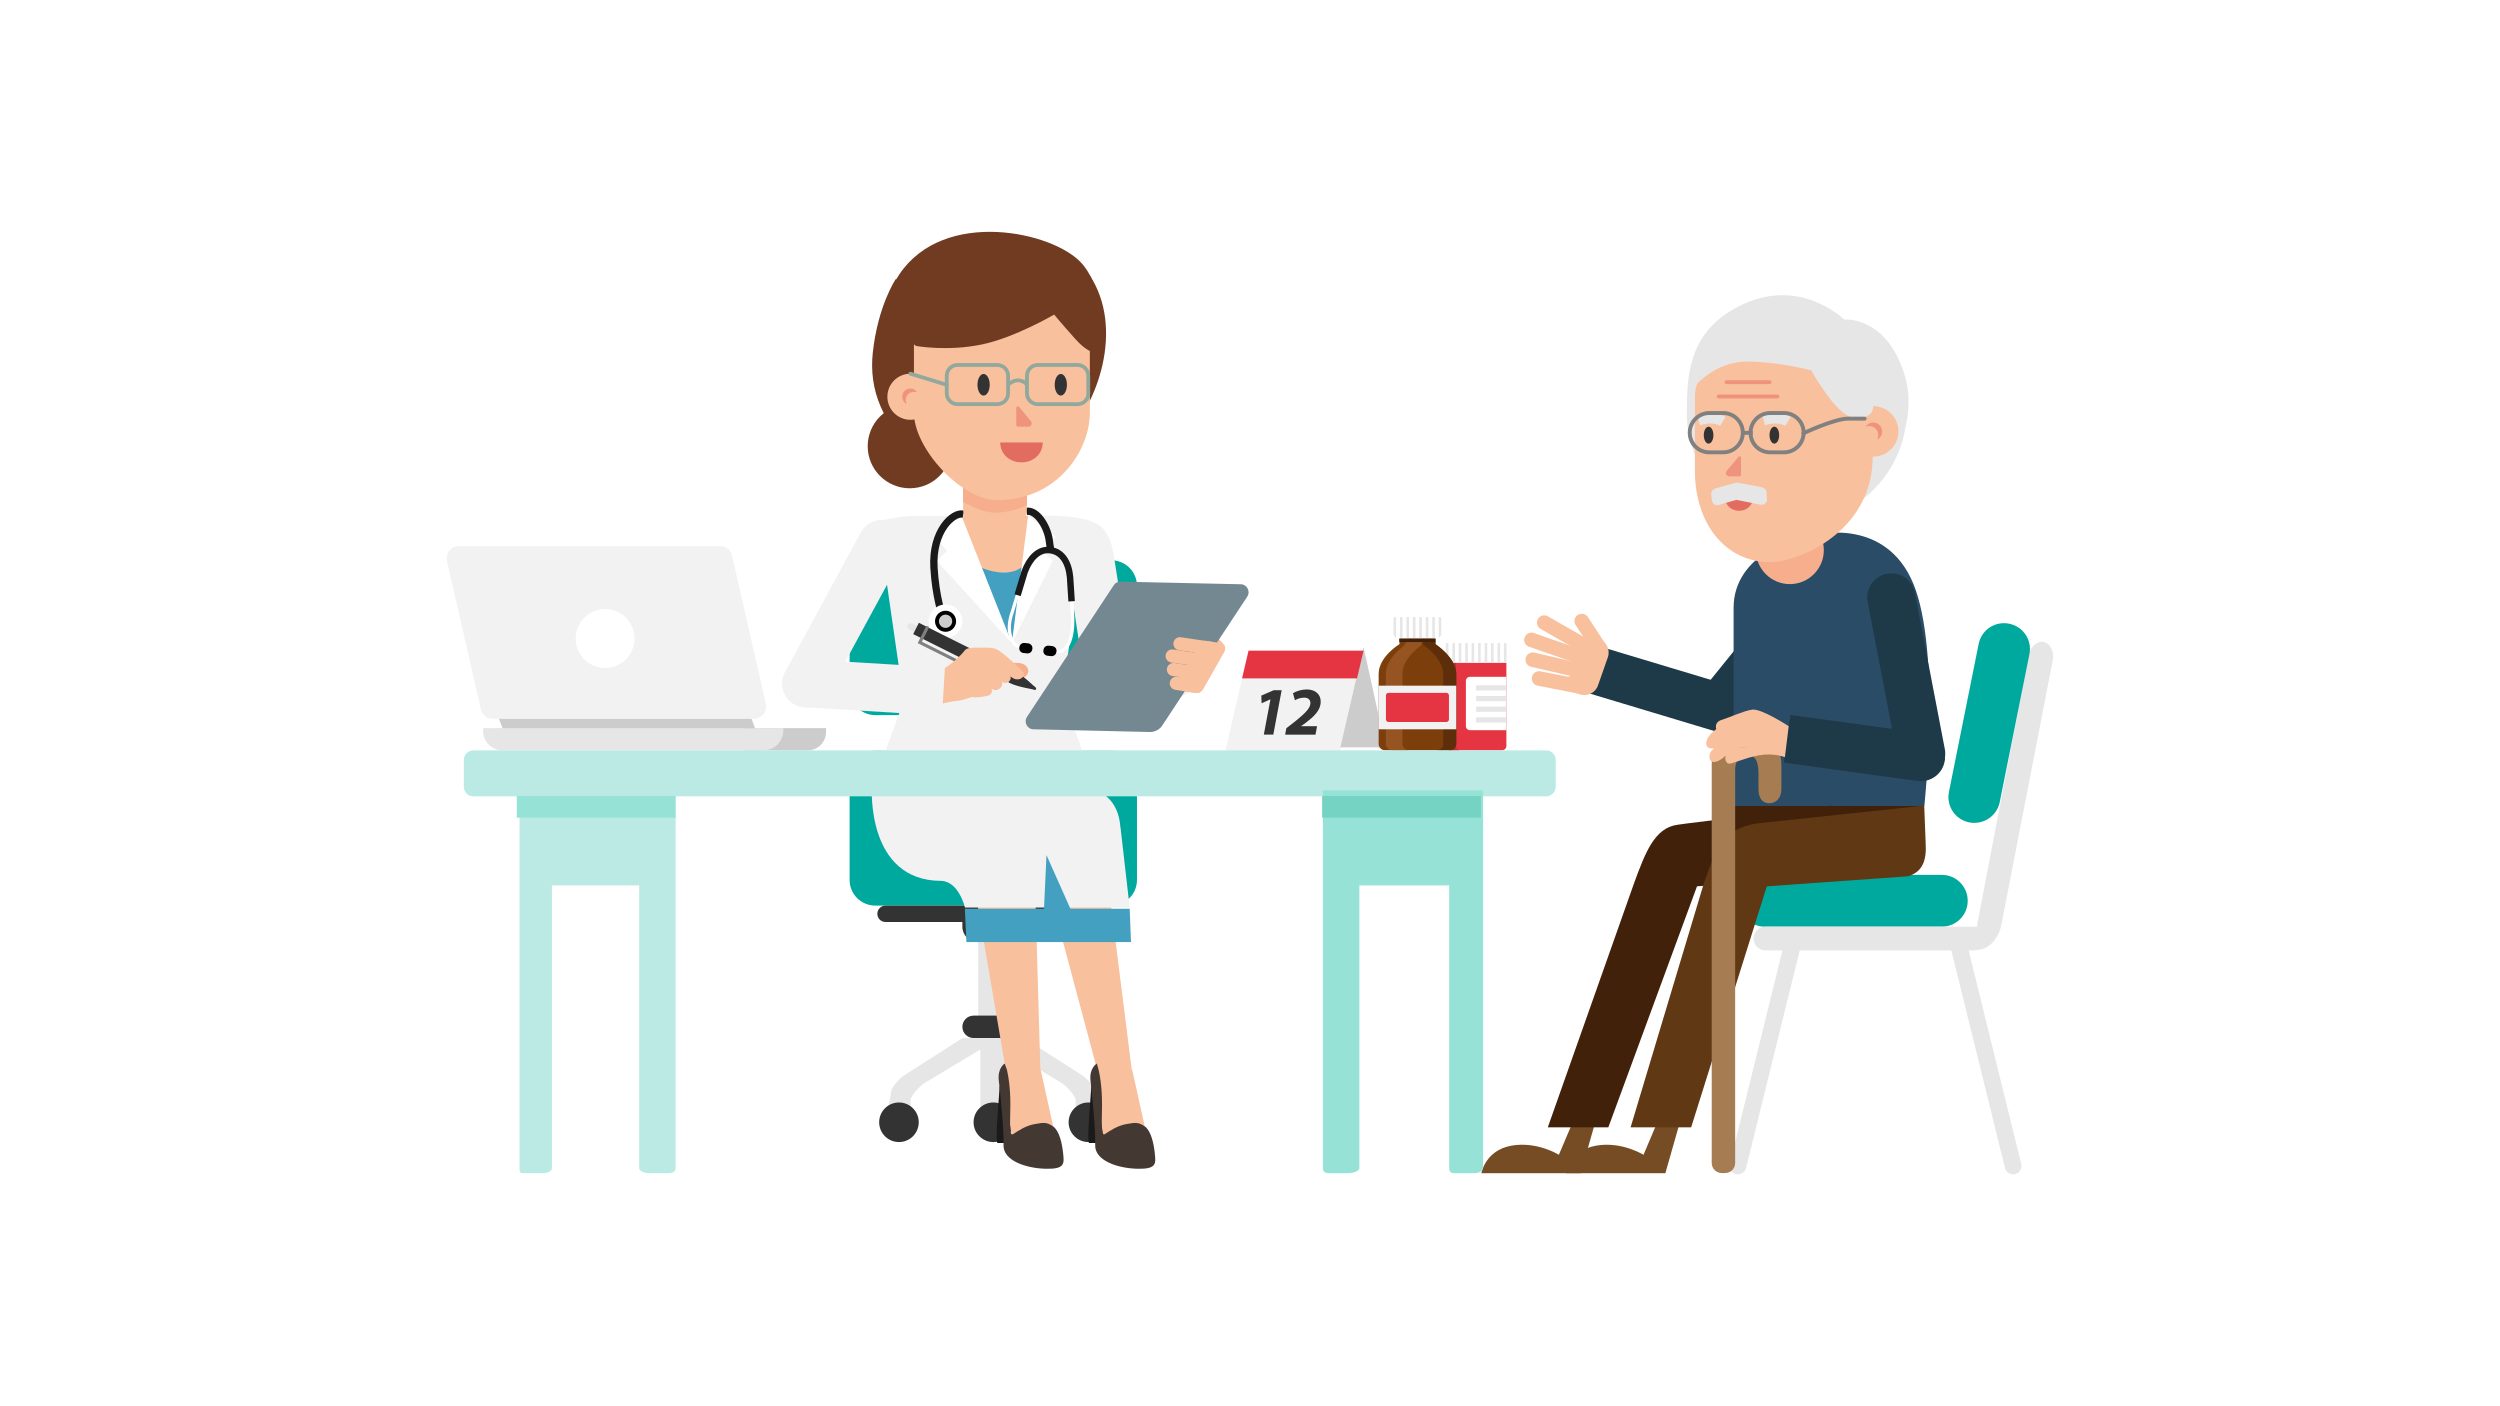 <?xml version="1.0" encoding="utf-8"?>
<!-- Generator: Adobe Illustrator 19.2.0, SVG Export Plug-In . SVG Version: 6.00 Build 0)  -->
<svg version="1.1" id="Layer_1" xmlns="http://www.w3.org/2000/svg" xmlns:xlink="http://www.w3.org/1999/xlink" x="0px" y="0px"
	 viewBox="0 0 1920 1080" style="enable-background:new 0 0 1920 1080;" xml:space="preserve">
<style type="text/css">
	.st0{fill:#E6E6E6;}
	.st1{fill:#00A99D;}
	.st2{fill:#1E3947;}
	.st3{fill:#F8C09D;}
	.st4{fill:#42210B;}
	.st5{fill:#2A4C66;}
	.st6{fill:#754C24;}
	.st7{fill:#603813;}
	.st8{fill:#A67C52;}
	.st9{fill:#F6AE8D;}
	.st10{fill:#EF937E;}
	.st11{fill:none;stroke:#EF937E;stroke-width:3;stroke-linecap:round;stroke-miterlimit:10;}
	.st12{fill:none;stroke:#E6E6E6;stroke-width:8;stroke-miterlimit:10;}
	.st13{fill:none;stroke:#808080;stroke-width:3;stroke-miterlimit:10;}
	.st14{fill:none;stroke:#808080;stroke-width:3;stroke-linecap:round;stroke-miterlimit:10;}
	.st15{fill:#E26C60;}
	.st16{fill:#333333;}
	.st17{fill:#F2F2F2;}
	.st18{fill:#CCCCCC;}
	.st19{fill:#FFFFFF;}
	.st20{fill:#E53542;}
	.st21{fill:#CE2439;}
	.st22{clip-path:url(#SVGID_2_);fill:none;stroke:#E6E6E6;stroke-width:2;stroke-miterlimit:10;}
	.st23{fill:none;stroke:#E6E6E6;stroke-width:4;stroke-miterlimit:10;}
	.st24{fill:#7C3E0B;}
	.st25{fill:#5E2E0A;}
	.st26{fill:#965422;}
	.st27{clip-path:url(#SVGID_4_);fill:none;stroke:#E6E6E6;stroke-width:2;stroke-miterlimit:10;}
	.st28{fill:#44A0C1;}
	.st29{fill:#1A1A1A;}
	.st30{fill:#443833;}
	.st31{fill:none;stroke:#FFFFFF;stroke-width:2.483;stroke-miterlimit:10;}
	.st32{fill:none;stroke:#1A1A1A;stroke-width:4.966;stroke-miterlimit:10;}
	.st33{fill:none;stroke:#1A1A1A;stroke-width:5.602;stroke-miterlimit:10;}
	.st34{fill:#738891;}
	.st35{fill:#BBEAE4;}
	.st36{fill:#96E2D7;}
	.st37{fill:#75D3C3;}
	.st38{fill:none;stroke:#808080;stroke-width:2.408;stroke-linecap:round;stroke-miterlimit:10;}
	.st39{fill:#703B21;}
	.st40{fill:none;stroke:#91A89D;stroke-width:2.91;stroke-miterlimit:10;}
	.st41{fill:none;stroke:#91A89D;stroke-width:2.91;stroke-linecap:round;stroke-miterlimit:10;}
</style>
<g>
	<g>
		<path class="st0" d="M1514.7,729.7l4.1-0.2c8.6-0.4,16.2-8.6,18.3-19.5l39.4-202.8c1.3-6.9-1.9-13.3-7.2-14.2l0,0
			c-5-0.8-10,3.7-11.2,10.2L1514.7,729.7z"/>
		<path class="st1" d="M1355.4,711.7h135.9c11,0,19.9-8.9,19.9-19.9v0c0-11-8.9-19.9-19.9-19.9h-135.9c-11,0-19.9,8.9-19.9,19.9v0
			C1335.5,702.8,1344.4,711.7,1355.4,711.7z"/>
		<path class="st1" d="M1535.8,616l22.8-113.6c2.2-10.8-4.8-21.3-15.6-23.4l0,0c-10.8-2.2-21.3,4.8-23.4,15.6l-22.8,113.6
			c-2.2,10.8,4.8,21.3,15.6,23.4h0C1523.2,633.7,1533.7,626.7,1535.8,616z"/>
		<path class="st0" d="M1515.8,711.7h-160c-5,0-9.1,4.1-9.1,9.1l0,0c0,5,4.1,9.1,9.1,9.1h160c5,0,9.1-4.1,9.1-9.1l0,0
			C1524.9,715.8,1520.8,711.7,1515.8,711.7z"/>
		<path class="st0" d="M1334.7,901.9L1334.7,901.9c-4.2,0-7.2-3.9-6.2-8l41.8-169.7h13.3L1341,897
			C1340.3,899.9,1337.7,901.9,1334.7,901.9z"/>
		<path class="st0" d="M1546.1,901.9L1546.1,901.9c4.2,0,7.2-3.9,6.2-8l-41.8-169.7h-13.3l42.6,172.7
			C1540.5,899.9,1543.1,901.9,1546.1,901.9z"/>
	</g>
	<path class="st2" d="M1309.1,557.1L1309.1,557.1c7.9,6.4,19.6,5.1,25.9-2.8l76.4-95.2c6.4-7.9,5.1-19.6-2.8-25.9v0
		c-7.9-6.4-21.9,0.1-32,11.2l-70.3,86.9C1299.8,539.1,1301.1,550.7,1309.1,557.1z"/>
	<path class="st2" d="M1340.5,549.4L1340.5,549.4c2.9-9.8-2.6-20-12.4-23l-99.4-29.9l-10.6,35.3l99.4,29.9
		C1327.3,564.7,1337.6,559.2,1340.5,549.4z"/>
	<g>
		<path class="st3" d="M1217.4,522.3l-2.2,11l-34.3-6.7c-3-0.6-5-3.5-4.4-6.6l0,0c0.6-3,3.5-5,6.6-4.4L1217.4,522.3z"/>
		<path class="st3" d="M1219.6,510.8l-2.5,10.9l-41.2-9.6c-3-0.7-4.9-3.7-4.2-6.7v0c0.7-3,3.7-4.9,6.7-4.2L1219.6,510.8z"/>
		<path class="st3" d="M1217.9,500l-3.7,10.6l-39.9-13.9c-2.9-1-4.5-4.2-3.4-7.1v0c1-2.9,4.2-4.5,7.1-3.4L1217.9,500z"/>
		<path class="st3" d="M1225.5,494.4l-5.6,9.7l-36.7-21.1c-2.7-1.5-3.6-5-2.1-7.6l0,0c1.5-2.7,5-3.6,7.6-2.1L1225.5,494.4z"/>
		<path class="st3" d="M1233.4,495.2l-9.3,6.2l-14-21.3c-1.7-2.6-1-6.1,1.6-7.8l0,0c2.6-1.7,6.1-1,7.8,1.6L1233.4,495.2z"/>
		<path class="st3" d="M1228,490.7l-8.4-2.9c-1.5-0.5-3.2,0.3-3.8,1.8l-12.9,36.9c-0.5,1.5,0.3,3.2,1.8,3.8l8.4,2.9
			c5.8,2,12.2-1,14.2-6.9l7.5-21.4C1236.9,499.1,1233.8,492.7,1228,490.7z"/>
	</g>
	
		<rect x="1331.3" y="618.7" transform="matrix(-1 -3.368740e-11 3.368740e-11 -1 2808.403 1260.36)" class="st4" width="145.8" height="23"/>
	<path class="st5" d="M1471.5,453.8c-19.2-56.8-75-43.4-75-43.4c-15.9,0-65.1,15-65.1,56.4V619h146.5
		C1477.8,619,1490.1,508.8,1471.5,453.8z"/>
	<path class="st6" d="M1290.4,861l-11.4,40h-76.3c0,0,3-17.5,22.9-21.1c19.8-3.6,36.6,7,36.6,7l11-25.9H1290.4z"/>
	<path class="st6" d="M1225.4,861l-11.4,40h-76.3c0,0,3-17.5,22.9-21.1s36.6,7,36.6,7l11-25.9H1225.4z"/>
	<path class="st4" d="M1295.7,632.4l110.8-13.7l8.8,28.6c3.3,10.8-2.7,22.4-13.6,25.7l-98.4,7.7l-68.1,185.1h-46.5l66.4-187.9
		c8.3-22.4,15.4-42.2,33.3-44.5L1295.7,632.4z"/>
	<path class="st7" d="M1349.3,632.4l128.5-13.7l1.1,28.6c0.9,14.1-2.7,22.4-13.6,25.7l-108.4,7.7l-58.1,185.1h-46.5l56.4-187.9
		C1318.1,652,1322.2,636.9,1349.3,632.4L1349.3,632.4z"/>
	<path class="st8" d="M1344.5,558.9c14.3,0,23.6,14.4,23.6,28.6v18.4c0,7.2-4.2,11-9.3,11l0,0c-5.2,0-8.3-3.8-8.3-11v-10.5
		c0-8.6-0.9-15.5-9.1-15.5l0,0c-3.4,0-8.8,1.9-8.8,12v301.3c0,4.2-3.4,7.7-7.7,7.7h-2.6c-4.2,0-7.7-3.4-7.7-7.7V587.5
		c0-14.2,7-28.6,24.9-28.6H1344.5z"/>
	<path class="st2" d="M1479,596.8L1479,596.8c10-1.9,16.6-11.6,14.6-21.6l-23-119.9c-1.9-10-11.6-16.6-21.6-14.6l0,0
		c-10,1.9-16.6,11.6-14.6,21.6l23,119.9C1459.3,592.2,1469,598.7,1479,596.8z"/>
	<path class="st2" d="M1493.6,584L1493.6,584c1.4-10.1-5.7-19.4-15.8-20.8l-102.8-14.1l-5,36.6l102.8,14.1
		C1482.9,601.1,1492.2,594.1,1493.6,584z"/>
	<path class="st3" d="M1370.8,581.5c0,0-8.9-3.5-20-1.4c-11.1,2-19.3,6.3-22.8,6.4c-3.5,0.1-6.7-10.2,7.5-12c8.9-1.1,8.4-1,3.9-0.6
		s-9.5,1.8-14.3,6.6c-4.8,4.8-11.4,6.9-12.2,1.6s4.1-7.4,4.1-7.4s-6.2,1.3-6.6-3.3c-0.4-4.6,4.7-9.3,7.7-11.5c0,0-2-5.1,4.1-7
		s16.4-6.8,23.4-7.9c7-1.1,28.1,12.7,28.1,12.7L1370.8,581.5z"/>
	<path class="st0" d="M1295.5,317.9c0-27.9,0.6-60.2,35.9-80.5c48.6-28.1,84.9,8,84.9,8s25.4-2.5,40.9,28.6
		c13.1,26.2,7.9,45.7,5.6,57.4c-7,36.2-38.8,69.4-84.5,69.4C1332.5,400.7,1295.5,363.6,1295.5,317.9z"/>
	<circle class="st9" cx="1374.6" cy="422.5" r="26.1"/>
	<path class="st3" d="M1369.9,430.5c29-6.7,68.3-32.1,68.3-79.7v-46.2c0-16.9-13.7-30.6-30.6-30.6h-75.3
		c-16.9,0-30.6,13.7-30.6,30.6v57.5c0,18.9,5.7,42,23,57C1338.7,431.2,1356.8,433.6,1369.9,430.5z"/>
	<circle class="st3" cx="1438.6" cy="331.3" r="19.4"/>
	<path class="st10" d="M1442.5,334.1c0-3.8-3.1-6.9-6.9-6.9c-1,0-2,0.2-2.9,0.7c1.2-2,3.4-3.4,5.9-3.4c3.8,0,6.9,3.1,6.9,6.9
		c0,2.8-1.6,5.1-4,6.2C1442.2,336.5,1442.5,335.3,1442.5,334.1z"/>
	<path class="st0" d="M1301.7,296.6c0,0,15.2-18.9,40-18.9s49.4,6.8,49.4,6.8s18.9,34.2,31.4,36c17.3,2.4,16.1-8.6,16.1-8.6l0.1-48
		l-124,9.1L1301.7,296.6z"/>
	<line class="st11" x1="1326" y1="293.5" x2="1359" y2="293.5"/>
	<line class="st11" x1="1320" y1="304.5" x2="1365" y2="304.5"/>
	<path class="st12" d="M1304.5,322.7c0,0,5.3-1.5,8.3-1.5c6.4,0,10.4,2.4,10.4,2.4"/>
	<path class="st12" d="M1354.5,322.7c0,0,5.3-1.5,8.3-1.5c6.4,0,10.4,2.4,10.4,2.4"/>
	<path class="st13" d="M1359.5,347.4h10.6c8.3,0,15.1-6.8,15.1-15.1v0c0-8.3-6.8-15.1-15.1-15.1h-10.6c-8.3,0-15.1,6.8-15.1,15.1v0
		C1344.4,340.7,1351.1,347.4,1359.5,347.4z"/>
	<path class="st13" d="M1312.8,347.4h10.6c8.3,0,15.1-6.8,15.1-15.1v0c0-8.3-6.8-15.1-15.1-15.1h-10.6c-8.3,0-15.1,6.8-15.1,15.1v0
		C1297.7,340.7,1304.4,347.4,1312.8,347.4z"/>
	<line class="st13" x1="1346.1" y1="332.3" x2="1338.4" y2="332.5"/>
	<path class="st14" d="M1432,321.5c0,0-1.3,0-12.6,0c-10.7,0-34.4,11.3-34.4,11.3"/>
	<path class="st15" d="M1324.9,382.2c0,5.9,4.8,10.1,10.7,10.1h0c5.9,0,10.7-4.2,10.7-10.1"/>
	<path class="st0" d="M1314.2,379.7c-0.2-1.8,0.7-3.5,2.4-4.2c3.1-1.3,17-4.9,17-4.9s16.7,2.7,20.3,3.9c1.6,0.5,2.7,1.9,2.8,3.6
		l0.3,5.3c0.2,2.6-2.2,4.7-4.8,4.2c-5-1-18.6-3.7-18.6-3.7s-9.9,2.7-13.5,3.9c-2.4,0.8-4.9-0.8-5.3-3.3L1314.2,379.7z"/>
	<path class="st10" d="M1337.1,351.5v13.2c0,0.6-0.7,1.1-1.3,1.1h-7.8c-2.1,0-3.3-2.5-1.9-4.1l9-10.8
		C1335.7,350,1337.1,350.5,1337.1,351.5z"/>
	<ellipse class="st16" cx="1312.2" cy="334.2" rx="3.7" ry="6.5"/>
	<ellipse class="st16" cx="1362.7" cy="334.2" rx="3.7" ry="6.5"/>
	<g>
		<rect x="742.7" y="534.1" class="st16" width="41.2" height="56.1"/>
		<path class="st1" d="M853.5,695.5H672.2c-10.9,0-19.7-8.8-19.7-19.7v-79.5c0-10.9,8.8-19.7,19.7-19.7h181.3
			c10.9,0,19.7,8.8,19.7,19.7v79.5C873.2,686.7,864.4,695.5,853.5,695.5z"/>
		<path class="st1" d="M853.5,549.2H672.2c-10.9,0-19.7-8.8-19.7-19.7v-79.5c0-10.9,8.8-19.7,19.7-19.7h181.3
			c10.9,0,19.7,8.8,19.7,19.7v79.5C873.2,540.4,864.4,549.2,853.5,549.2z"/>
		<path class="st16" d="M774.8,723.5h-23.9c-6.5,0-11.8-5.3-11.8-11.8v-5.4h47.4v5.4C786.6,718.3,781.3,723.5,774.8,723.5z"/>
		<path class="st16" d="M845.7,708.1H680.1c-3.5,0-6.3-2.8-6.3-6.3l0,0c0-3.5,2.8-6.3,6.3-6.3h165.7c3.5,0,6.3,2.8,6.3,6.3l0,0
			C852,705.3,849.2,708.1,845.7,708.1z"/>
		<rect x="751.3" y="723.5" class="st0" width="23.1" height="73.7"/>
		<path class="st16" d="M778,797.2h-30.3c-4.7,0-8.6-3.8-8.6-8.6l0,0c0-4.7,3.8-8.6,8.6-8.6H778c4.7,0,8.6,3.8,8.6,8.6l0,0
			C786.6,793.4,782.8,797.2,778,797.2z"/>
		<path class="st0" d="M680.3,861.9h19.2l-0.2-18.1c2.5-4.6,6-8.6,10.2-11.7l57.9-34.8h-28.3l-46,29.4c-3.3,2.7-6.1,6-8.3,9.8
			L680.3,861.9z"/>
		<path class="st0" d="M845.1,861.9h-19.2l0.2-18.1c-2.5-4.6-6-8.6-10.2-11.7L758,797.2h28.3l46,29.4c3.3,2.7,6.1,6,8.3,9.8
			L845.1,861.9z"/>
		<circle class="st16" cx="690.4" cy="861.9" r="15.2"/>
		<circle class="st16" cx="835.9" cy="861.9" r="15.2"/>
		<rect x="752.9" y="797.2" class="st0" width="19.1" height="63"/>
		<circle class="st16" cx="762.9" cy="861.9" r="15.2"/>
	</g>
	<path class="st17" d="M579,552.1H378.5c-4.4,0-8.2-3-9.2-7.3l-26-113.9c-1.3-5.9,3.1-11.5,9.2-11.5H553c4.4,0,8.2,3,9.2,7.3
		l26,113.9C589.5,546.5,585,552.1,579,552.1z"/>
	<path class="st18" d="M620.3,576.3H571v-17.1h63.4v3C634.4,570,628.1,576.3,620.3,576.3z"/>
	<path class="st0" d="M586.2,576.3H385.9c-8.2,0-14.9-6.7-14.9-14.9v-2.2h230.6v1.7C601.6,569.4,594.7,576.3,586.2,576.3z"/>
	<polygon class="st18" points="579.9,559.3 386,559.3 383.2,552.1 577.2,552.1 	"/>
	<circle class="st19" cx="464.7" cy="490.4" r="22.6"/>
	<g>
		<polygon class="st17" points="1029.4,576.7 941.1,576.7 958.9,499.7 1047.2,499.7 		"/>
		<polygon class="st18" points="1047.2,497 1064.2,574 1029.4,574 		"/>
		<polygon class="st20" points="1042.2,521 953.9,521 958.9,499.7 1047.2,499.7 		"/>
		<g>
			<path class="st16" d="M975.7,537.1h-0.1l-6.7,3l-0.2-5.9l9.5-4.1h6.1l-6.4,34.1h-7.3L975.7,537.1z"/>
			<path class="st16" d="M987,564.2l0.9-4.9l7.3-5.7c6.8-5.6,11.2-9.6,11.2-13.7c0-2.4-1.7-4.1-4.7-4.1c-3,0-5.4,0.9-7.2,2l-1.5-5.4
				c2.7-1.7,6.7-2.9,10.6-2.9c6.9,0,10.7,4,10.7,9.3c0,7-5.6,11.8-11.6,16.4l-3.4,2.4v0.1h12.2l-1.2,6.5H987z"/>
		</g>
	</g>
	<g>
		<path class="st20" d="M1113.8,576.2h39.8c1.8,0,3.3-1.5,3.3-3.3v-64.1h-46.3V573C1110.6,574.8,1112,576.2,1113.8,576.2z"/>
		<path class="st21" d="M1118.2,508.9V573c0,1.8,1.5,3.3,3.3,3.3h-7.6c-1.8,0-3.3-1.5-3.3-3.3v-64.1H1118.2z"/>
		<g>
			<defs>
				<path id="SVGID_1_" d="M1110.9,491.2h45.7c1.9,0,3.5,1.6,3.5,3.5v10.8c0,1.9-1.6,3.5-3.5,3.5h-45.7c-1.9,0-3.5-1.6-3.5-3.5
					v-10.8C1107.4,492.7,1109,491.2,1110.9,491.2z"/>
			</defs>
			<use xlink:href="#SVGID_1_"  style="overflow:visible;fill:#FFFFFF;"/>
			<clipPath id="SVGID_2_">
				<use xlink:href="#SVGID_1_"  style="overflow:visible;"/>
			</clipPath>
			<line class="st22" x1="1161" y1="493.9" x2="1161" y2="512.5"/>
			<line class="st22" x1="1156" y1="493.9" x2="1156" y2="512.5"/>
			<line class="st22" x1="1151.1" y1="493.9" x2="1151.1" y2="512.5"/>
			<line class="st22" x1="1146.1" y1="493.9" x2="1146.1" y2="512.5"/>
			<line class="st22" x1="1141.2" y1="493.9" x2="1141.2" y2="512.5"/>
			<line class="st22" x1="1136.2" y1="493.9" x2="1136.2" y2="512.5"/>
			<line class="st22" x1="1131.2" y1="493.9" x2="1131.2" y2="512.5"/>
			<line class="st22" x1="1126.3" y1="493.9" x2="1126.3" y2="512.5"/>
			<line class="st22" x1="1121.3" y1="493.9" x2="1121.3" y2="512.5"/>
			<line class="st22" x1="1116.4" y1="493.9" x2="1116.4" y2="512.5"/>
			<line class="st22" x1="1111.4" y1="493.9" x2="1111.4" y2="512.5"/>
			<line class="st22" x1="1106.5" y1="493.9" x2="1106.5" y2="512.5"/>
		</g>
		<path class="st19" d="M1128.9,560.8h28v-41h-28c-1.7,0-3.1,1.4-3.1,3.1v34.8C1125.8,559.4,1127.2,560.8,1128.9,560.8z"/>
		<line class="st23" x1="1156.9" y1="528.3" x2="1133.7" y2="528.3"/>
		<line class="st23" x1="1156.9" y1="536.5" x2="1133.7" y2="536.5"/>
		<line class="st23" x1="1156.9" y1="544.7" x2="1133.7" y2="544.7"/>
		<line class="st23" x1="1156.9" y1="552.9" x2="1133.7" y2="552.9"/>
	</g>
	<g>
		<rect x="1067.1" y="515.9" class="st4" width="43.8" height="54.3"/>
		<path class="st24" d="M1102.4,494.7l0-4.3h-27.6v4.3c0,0-16,9.6-16,22.9c0,13.3,0,53.7,0,53.7c0,2.7,2.2,4.9,4.9,4.9h49.9
			c2.7,0,4.9-2.2,4.9-4.9c0,0,0-41.3,0-53.7S1102.4,494.7,1102.4,494.7z"/>
		<path class="st25" d="M1102.4,494.7l0-4.3h-10l0,4.3c0,0,16,10.6,16,22.9s0,53.7,0,53.7c0,2.7-2.2,4.9-4.9,4.9h10
			c2.7,0,4.9-2.2,4.9-4.9c0,0,0-41.3,0-53.7S1102.4,494.7,1102.4,494.7z"/>
		<path class="st26" d="M1080.3,490.4L1080.3,490.4c0,2.6-1.2,5-3.2,6.5c-4.7,3.6-12.8,11.2-12.8,20.7v53.7c0,2.7,2.2,4.9,4.9,4.9
			h12.8c-2.7,0-4.9-2.2-4.9-4.9c0,0,0-40.3,0-53.7c0-9.5,8.1-17.1,12.8-20.7c2-1.6,3.2-4,3.2-6.5l0,0H1080.3z"/>
		<rect x="1058.7" y="526.6" class="st17" width="59.7" height="33.5"/>
		<path class="st20" d="M1110.8,554.5h-44.4c-1.1,0-2-0.9-2-2v-18.4c0-1.1,0.9-2,2-2h44.4c1.1,0,2,0.9,2,2v18.4
			C1112.8,553.6,1111.9,554.5,1110.8,554.5z"/>
		<g>
			<defs>
				<path id="SVGID_3_" d="M1103,490.4h-28.8c-2.2,0-4-1.8-4-4v-10.6c0-2.2,1.8-4,4-4h28.8c2.2,0,4,1.8,4,4v10.6
					C1106.9,488.6,1105.2,490.4,1103,490.4z"/>
			</defs>
			<use xlink:href="#SVGID_3_"  style="overflow:visible;fill:#FFFFFF;"/>
			<clipPath id="SVGID_4_">
				<use xlink:href="#SVGID_3_"  style="overflow:visible;"/>
			</clipPath>
			<line class="st27" x1="1071.2" y1="473.9" x2="1071.2" y2="492.4"/>
			<line class="st27" x1="1076.2" y1="473.9" x2="1076.2" y2="492.4"/>
			<line class="st27" x1="1081.1" y1="473.9" x2="1081.1" y2="492.4"/>
			<line class="st27" x1="1086.1" y1="473.9" x2="1086.1" y2="492.4"/>
			<line class="st27" x1="1091" y1="473.9" x2="1091" y2="492.4"/>
			<line class="st27" x1="1096" y1="473.9" x2="1096" y2="492.4"/>
			<line class="st27" x1="1101" y1="473.9" x2="1101" y2="492.4"/>
			<line class="st27" x1="1105.9" y1="473.9" x2="1105.9" y2="492.4"/>
		</g>
		<rect x="1074.7" y="490.4" class="st4" width="27.6" height="2.7"/>
	</g>
	<g>
		<path class="st3" d="M812.6,617.4l-110.8-13.7L689,632.3c-3.3,10.8,2.7,22.4,13.6,25.7l98.4,7.7l41.7,156.1h26.5l-20-158.9
			c-1.6-22.7,1.1-34.8-25.9-43.4L812.6,617.4z"/>
		<path class="st3" d="M753.8,619.9l-74.3-16.2l-5.1,28.6c-0.9,14.1,22.6,32.9,33.4,36.3l38.4-0.3l26.3,153.6H799l-4.5-156.3
			c-1.6-22.7,1.1-34.8-25.9-43.4L753.8,619.9z"/>
		<path class="st17" d="M664.2,404.9c0,0,12-8.1,40.4-8.7c18.1-0.3-20.5,27.7-20.5,27.7L664.2,404.9z"/>
		<path class="st17" d="M795.7,396.2c0,0,45.8-2.9,53.3,13c7.1,15.1-16.6,23.1-16.6,23.1L795.7,396.2z"/>
		<path class="st17" d="M841.6,605.2h-172l24.5-66.9l-15.9-110.3c0-17.5,10.8-31.7,24.2-31.7h103.5c13.4,0,24.2,14.2,24.2,31.7
			L816,534.3L841.6,605.2z"/>
		<polygon class="st3" points="738.4,396.2 743.1,439.7 786.3,439.7 789.6,396.2 		"/>
		<path class="st28" d="M743.1,430.2c0,0,12.9,9.5,27.8,9.5s17.7-9.5,17.7-9.5L777.1,494L743.1,430.2z"/>
		<polygon class="st19" points="789.6,396.2 777.1,494 808.5,430.7 800.4,423 810.7,412.3 		"/>
		<polygon class="st19" points="738.4,396.2 777.1,494 719.4,430.7 727.5,423 717.3,412.3 		"/>
		<path class="st17" d="M739.8,487.5H720c-3.7,0-6.7-3-6.7-6.7v-4.3h33.3v4.3C746.6,484.4,743.5,487.5,739.8,487.5z"/>
		<path class="st3" d="M869.5,821.5l12.2,55.1c0,0-1.2,18.3-15.5,18.3s-17.1-13.9-19.5-26.3c-2.4-12.3-3-47.1-3-47.1H869.5z"/>
		<path class="st29" d="M838.1,834.4c0.2,1.5-3.9,43.4-1.6,43.4c3.6,0,7.3,0,7.3,0s-4.3-38.6-2.8-43.4
			C842.4,829.6,838.1,834.4,838.1,834.4z"/>
		<path class="st30" d="M879.2,865.1c-4.8-3.3-7-3.1-14.2-1.8c-7.2,1.3-12.7,5.3-16.5,7.7s-1.8-13.9-2.2-27.5
			c-0.4-13.5-2.6-22-2.6-22l-1.3-4.7c0,0-6,3.3-4.9,13.2c1.2,10,4,37.6,3.6,49.4c-0.4,11.9,17.1,17.8,32.2,18.2
			c15.1,0.4,14.4-3.9,13.6-11.7C886.2,878.6,884,868.4,879.2,865.1z"/>
		<path class="st3" d="M799.2,821.5l12.2,55.1c0,0-1.2,18.3-15.5,18.3c-14.3,0-17.1-13.9-19.5-26.3s-3-47.1-3-47.1H799.2z"/>
		<path class="st29" d="M767.7,834.4c0.2,1.5-3.9,43.4-1.6,43.4c3.6,0,7.3,0,7.3,0s-4.3-38.6-2.8-43.4S767.7,834.4,767.7,834.4z"/>
		<path class="st30" d="M808.8,865.1c-4.8-3.3-7-3.1-14.2-1.8s-12.7,5.3-16.5,7.7s-1.8-13.9-2.2-27.5c-0.4-13.5-2.6-22-2.6-22
			l-1.7-4.7c0,0-5.7,3.3-4.5,13.2c1.2,10,4,37.6,3.6,49.4c-0.4,11.9,17.1,17.8,32.2,18.2c15.1,0.4,14.4-3.9,13.6-11.7
			C815.8,878.6,813.6,868.4,808.8,865.1z"/>
		<path class="st17" d="M857,556.1L857,556.1c-10.1,1.5-19.5-5.4-21-15.4l-18.5-120.7c-1.5-10.1-2.4-23.6,8.1-22.4
			c22.6,2.5,26.3,12.4,29.5,27.1L872.4,535C874,545.1,867,554.5,857,556.1z"/>
		<path class="st3" d="M939.4,501.7L939.4,501.7c-2,1.9-5.2,1.9-7.2-0.2l-16.1-16.8c-1.9-2-1.9-5.2,0.2-7.2l0,0
			c2-1.9,5.2-1.9,7.2,0.2l16.1,16.8C941.5,496.6,941.4,499.8,939.4,501.7z"/>
		<g>
			<path class="st31" d="M803,499.2l10.5,1.2c6.8-0.4,11-11.4,10.3-26.7l-2-30.8c-0.1-10.9-6.5-19.8-15.1-20.8l-0.5-0.1
				c-8.6-1-16.8,6.2-19.4,16.9l-9.4,31.2c-5.7,15.8,0.6,26.2,5.6,26.7l8.8,1"/>
			<path class="st32" d="M823,461.8l-1.2-18.6c-1.1-11.7-6.5-19.6-15.1-20.6l-0.5-0.1c-8.6-1-15.5,6.4-19.3,16.7l-5.4,17.9"/>
			<path d="M789.7,494.1l-2.8-0.3c-2-0.2-3.8,1.2-4,3.2l-0.1,0.5c-0.2,2,1.2,3.8,3.2,4l2.8,0.3c2,0.2,3.8-1.2,4-3.2l0.1-0.5
				C793.1,496.2,791.7,494.4,789.7,494.1z"/>
			<path d="M808.2,496.2l-2.8-0.3c-2-0.2-3.8,1.2-4,3.2l-0.1,0.5c-0.2,2,1.2,3.8,3.2,4l2.8,0.3c2,0.2,3.8-1.2,4-3.2l0.1-0.5
				C811.7,498.3,810.2,496.5,808.2,496.2z"/>
			<path class="st33" d="M788.3,392.7L788.3,392.7c7.6-1.2,15.5,10.5,17.4,21.4l0.4,2.9l0.8,5.5"/>
			<path class="st33" d="M739.9,394.9L739.9,394.9c-7.7-2-24.3,12.7-22.6,41.2c1.3,22.2,6.3,36.3,6.3,36.3"/>
			
				<ellipse transform="matrix(0.25 -0.968 0.968 0.25 83.001 1060.876)" class="st19" cx="726.2" cy="476.9" rx="12.9" ry="12.9"/>
			<ellipse transform="matrix(0.25 -0.968 0.968 0.25 83.001 1060.876)" cx="726.2" cy="476.9" rx="8.1" ry="8.1"/>
			
				<ellipse transform="matrix(0.25 -0.968 0.968 0.25 83.001 1060.876)" class="st18" cx="726.2" cy="476.9" rx="5.1" ry="5.1"/>
		</g>
		<path class="st17" d="M867.6,697l-7.1-62h-0.1c-0.9-14-8.3-30.5-34.3-30.5c-9,0-15,0.5-15,0.5H669.6c0,0-4.4,71.5,53.3,71.5
			c13.5,0.5,18.2,20.5,18.2,20.5H867.6z"/>
		<path class="st17" d="M838.9,543.4L838.9,543.4c-3.5-9.6,1.3-20.2,10.9-23.7l53.6-23.4l12.8,34.6l-53.6,23.4
			C853,557.9,842.4,553,838.9,543.4z"/>
		<polygon class="st28" points="801.7,700 803.7,656.7 823,700 		"/>
		<polygon class="st28" points="868.6,723.5 742.2,723.5 741,697.9 867.6,697.9 		"/>
	</g>
	<path class="st34" d="M883.7,562.2l-89.7-2.1c-4.9,0.2-8-5.3-5.3-9.5l66.7-101.2c1.1-1.7,2.9-2.7,4.9-2.7l92.3,2
		c4.9-0.2,8,5.3,5.3,9.5l-65.3,99C890.7,560.2,887.3,562,883.7,562.2z"/>
	<path class="st35" d="M1187.5,611.6h-824c-4,0-7.3-3.3-7.3-7.3v-20.7c0-4,3.3-7.3,7.3-7.3h824c4,0,7.3,3.3,7.3,7.3v20.7
		C1194.7,608.3,1191.5,611.6,1187.5,611.6z"/>
	<path class="st35" d="M493.3,607h-70.6H399v290c0,2.7,0.1,4,2.8,4h15.6c2.7,0,6.5-1.3,6.5-4V680h67v217c0,2.7,4.6,4,7.3,4h15.6
		c2.7,0,5.1-1.3,5.1-4V607H493.3z"/>
	<rect x="396.9" y="611.3" class="st36" width="121.9" height="16.7"/>
	<path class="st36" d="M1111.8,607h-71.1H1016v290c0,2.7,1.6,4,4.3,4h15.6c2.7,0,8.1-1.3,8.1-4V680h69v217c0,2.7,1,4,3.8,4h15.6
		c2.7,0,6.6-1.3,6.6-4V607H1111.8z"/>
	<rect x="1015.4" y="611.3" class="st37" width="121.9" height="16.7"/>
	<g>
		<path class="st3" d="M918,532.2l-8.1-1.2c-3.5-0.5-5.9-3.8-5.4-7.3l14.4-26.1c0.5-3.5,3.8-5.9,7.3-5.4l8.1,1.2
			c3.7,0.5,6.3,4,5.7,7.7l-14.3,25.3C923.8,530.3,921.7,532.7,918,532.2z"/>
		<path class="st3" d="M934.2,498.5L934.2,498.5c-0.4,2.8-3,4.7-5.7,4.3l-23-3.4c-2.8-0.4-4.7-3-4.3-5.7v0c0.4-2.8,3-4.7,5.7-4.3
			l23,3.4C932.7,493.2,934.6,495.8,934.2,498.5z"/>
		<path class="st3" d="M928.2,507.9L928.2,507.9c-0.4,2.8-3,4.7-5.7,4.3l-23-3.4c-2.8-0.4-4.7-3-4.3-5.7l0,0c0.4-2.8,3-4.7,5.7-4.3
			l23,3.4C926.7,502.5,928.6,505.1,928.2,507.9z"/>
		<path class="st3" d="M929.2,518.3L929.2,518.3c-0.4,2.8-3,4.7-5.7,4.3l-23-3.4c-2.8-0.4-4.7-3-4.3-5.7l0,0c0.4-2.8,3-4.7,5.7-4.3
			l23,3.4C927.7,512.9,929.7,515.5,929.2,518.3z"/>
		<path class="st3" d="M924.1,527.9L924.1,527.9c-0.4,2.8-3,4.7-5.7,4.3l-15.7-2.4c-2.8-0.4-4.7-3-4.3-5.7l0,0
			c0.4-2.8,3-4.7,5.7-4.3l15.7,2.4C922.6,522.5,924.5,525.1,924.1,527.9z"/>
	</g>
	<path class="st17" d="M610.3,541.2L610.3,541.2c-9-4.9-12.3-16.1-7.4-25l58.2-107.3c4.9-9,16.1-12.3,25-7.4l0,0
		c9,4.9,12.3,16.1,7.4,25l-58.2,107.3C630.5,542.7,619.3,546.1,610.3,541.2z"/>
	<g>
		<path class="st9" d="M776.7,509.5c0,0,9-2.2,12.2,3.1c3.3,5.3-3.9,8.6-3.9,8.6L776.7,509.5z"/>
		<g>
			<path class="st16" d="M795.2,528c0,0-8.9-8.9-15.3-12s-10.4,5.6-4.3,8.6c6,3,18.8,5,18.8,5C795.7,529.9,796.2,528.8,795.2,528z"
				/>
			<path class="st0" d="M708.4,485.6L708.4,485.6c0.6-1.2,0.1-2.6-1.1-3.2l-7-3.5c-1.2-0.6-2.6-0.1-3.2,1.1l0,0
				c-0.6,1.2-0.1,2.6,1.1,3.2l7,3.5C706.4,487.2,707.8,486.7,708.4,485.6z"/>
			
				<rect x="735.6" y="459.9" transform="matrix(-0.447 0.894 -0.894 -0.447 1520.196 63.551)" class="st16" width="9.7" height="83.4"/>
			<polyline class="st38" points="712.1,482 706.4,493.4 736.4,508.4 			"/>
			<path class="st16" d="M794.3,527.1c0.6,0.5,0.9,0.9,0.9,0.9c1.1,0.8,0.5,1.9-0.8,1.6c0,0-0.5-0.1-1.2-0.2L794.3,527.1z"/>
		</g>
		<path class="st3" d="M743.2,504.2c0,0,12.5-5.2,20.7,0c8.1,5.1,12.3,7.9,12.3,7.9l-1.4,5.3h0c1.7,1.4,1.9,3.9,0.5,5.6l-0.1,0.1
			c-1.4,1.7-3.9,1.9-5.6,0.4l-0.1-0.1l0,0c0.7,2.2-0.2,4.6-2.2,5.7l-0.6,0.3c-1.9,1.1-4.2,0.6-5.6-1.1l0,0l0,0
			c1,0.9,1.8,5.2-3.1,6.2c-2.3,0.4-5,1.1-9.7,1.1l0,0l-11.1-1.5L743.2,504.2z"/>
		<path class="st3" d="M722.7,514.5c6.8-2.6,16.1-12.1,18-14.7c1.8-2.6,5.9-2.4,11.2-2.4c5.9,0,10.4-0.3,13.8,1.4
			c4.9,2.4,17.6,14.8,19.3,16.4c4,3.7-1.8,8.7-7.1,5.6c-4.6-2.7-15.8-13.2-15.8-13.2l-10.6-0.1c0,0-7.8,9.5-5.2,13
			c2.5,3.5,3.6,3.1,3.6,3.1l3.4,8.9c0,0-11.5,5.2-18.7,5.8c-8.5,0.7-23.6,5.8-23.6,5.8v-22.7C711,521.4,717.5,516.5,722.7,514.5z"/>
	</g>
	<path class="st17" d="M602.6,523.8L602.6,523.8c0.6-10.2,9.4-17.9,19.5-17.3l103.6,6.3l-2.2,36.8l-103.6-6.3
		C609.7,542.7,602,534,602.6,523.8z"/>
	<circle class="st39" cx="698.7" cy="342.7" r="32.3"/>
	<path class="st39" d="M670.3,270.8c-3,27.8,6.6,56.6,38.5,81.1c36.4,27.9,89.9,1,111.4-19.8c21.5-20.8,44.1-79.2,16.5-121
		l-148.9,3.4C687.9,214.5,674.3,234.4,670.3,270.8z"/>
	<path class="st3" d="M788.6,390.8c0,13.4-10.9,24.4-24.2,24.4h0h-0.2c-13.4,0-24.5-11.1-24.5-24.4v-24.6h49V390.8z"/>
	<path class="st9" d="M739.6,385.5c8.4,4.3,16.6,8.2,23.9,8.2c7.6,0,16.4-1.4,25.1-5.8v-16h-49V385.5z"/>
	<path class="st3" d="M765.9,384.1c-28,0-64-40-64-67v-91.8H837v91.8C837,345.5,812.6,384.1,765.9,384.1z"/>
	<circle class="st3" cx="699.2" cy="304.7" r="17.7"/>
	<path class="st10" d="M695.6,307.2c0-3.5,2.8-6.3,6.3-6.3c1,0,1.9,0.2,2.7,0.6c-1.1-1.8-3.1-3.1-5.4-3.1c-3.5,0-6.3,2.8-6.3,6.3
		c0,2.5,1.5,4.7,3.6,5.7C695.9,309.5,695.6,308.4,695.6,307.2z"/>
	<path class="st39" d="M809.6,241.6c0,0-30.3,17.7-55.3,22.9c-26.7,5.6-50.7,1.2-50.7,1.2s-35.3-21.6-12.9-55
		c34.3-51.2,118.9-32.8,140.3-8.2c22.4,25.9,8.8,68,8.8,68s-5.4-0.5-13.9-10.1C815.5,248.8,809.6,241.6,809.6,241.6z"/>
	<path class="st40" d="M765.9,310.4h-30.5c-4.6,0-8.3-3.7-8.3-8.3v-13.5c0-4.6,3.7-8.3,8.3-8.3h30.5c4.6,0,8.3,3.7,8.3,8.3v13.5
		C774.3,306.7,770.5,310.4,765.9,310.4z"/>
	<path class="st40" d="M827.6,310.4H797c-4.6,0-8.3-3.7-8.3-8.3v-13.5c0-4.6,3.7-8.3,8.3-8.3h30.5c4.6,0,8.3,3.7,8.3,8.3v13.5
		C835.9,306.7,832.2,310.4,827.6,310.4z"/>
	<path class="st40" d="M774.3,295.3c0,0.4,3-3.2,7.5-3.2s7,3.4,7,3.4"/>
	<line class="st41" x1="699.2" y1="287" x2="727" y2="295.5"/>
	<path class="st15" d="M768.2,339.8c0,9,7.3,15.3,16.3,15.3l0,0c9,0,16.3-6.3,16.3-15.3"/>
	<path class="st10" d="M780.5,326.6c0,0.6,0.7,1.1,1.4,1.1h7.9c2.2,0,3.3-2.5,2-4.2l-9.2-11c-0.7-0.8-2.1-0.3-2.1,0.7"/>
	<ellipse class="st16" cx="755.4" cy="295.5" rx="4.7" ry="8.3"/>
	<ellipse class="st16" cx="814.7" cy="295.5" rx="4.7" ry="8.3"/>
</g>
</svg>
